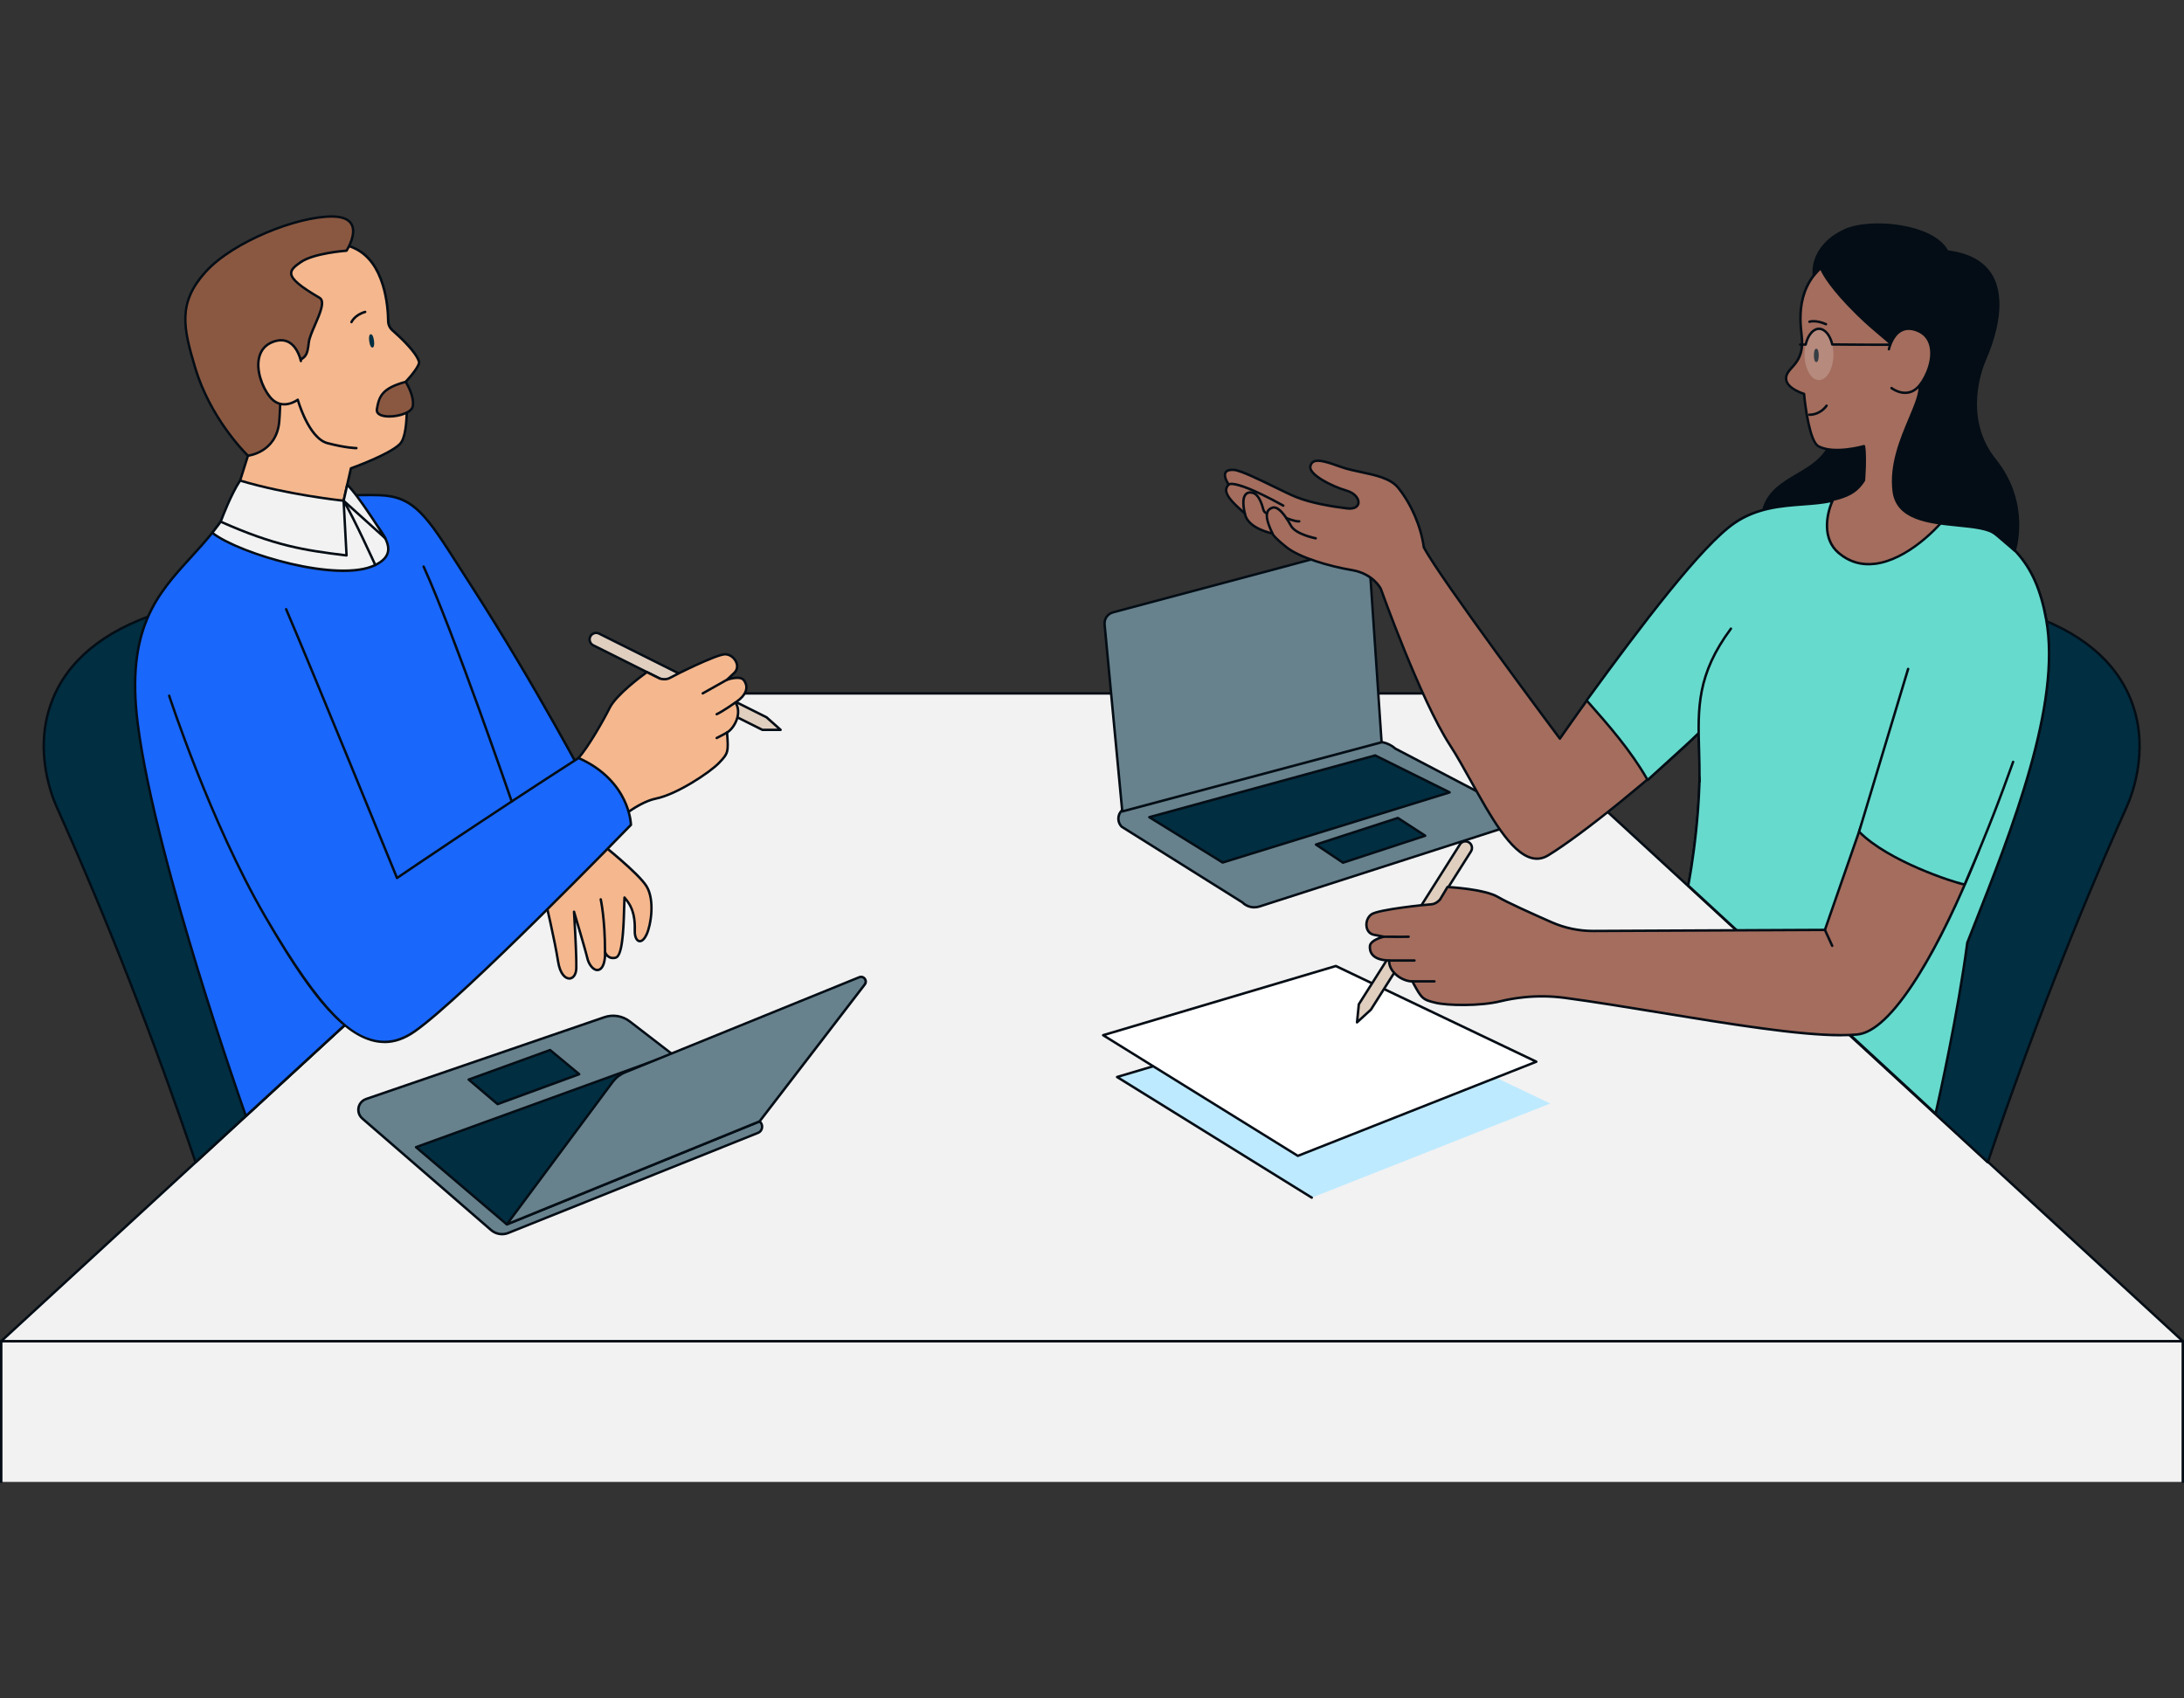 <?xml version="1.0" encoding="UTF-8"?>
<svg id="Layer_1" data-name="Layer 1" xmlns="http://www.w3.org/2000/svg" viewBox="0 0 900 700">
  <rect x="0" y="0" width="900" height="700" fill="#333333" stroke="none"/>
  <defs>
    <style>
      .cls-1 {
        fill: #beeaff;
      }

      .cls-2 {
        fill: #97013d;
      }

      .cls-3 {
        fill: #e0cebf;
      }

      .cls-4 {
        fill: #a46d5d;
      }

      .cls-5 {
        fill: #67828d;
      }

      .cls-6 {
        fill: #66dacd;
      }

      .cls-7 {
        fill: #fff;
      }

      .cls-8 {
        fill: #040d15;
      }

      .cls-9 {
        fill: #f5b78d;
      }

      .cls-10 {
        opacity: .2;
      }

      .cls-11 {
        fill: #012e41;
      }

      .cls-12 {
        fill: #f2f2f2;
      }

      .cls-13 {
        fill: #1a67fc;
      }

      .cls-14 {
        fill: #8a5841;
      }
    </style>
  </defs>
  <g>
    <polyline class="cls-12" points="899.5 610.78 899.5 552.76 .5 552.76 .5 610.78"/>
    <path class="cls-8" d="M899.5,611.28c-.28,0-.5-.22-.5-.5v-57.51H1.01v57.51c0,.28-.22.5-.5.5S0,611.05,0,610.78v-58.02c0-.28.22-.5.5-.5h898.99c.28,0,.5.22.5.5v58.02c0,.28-.22.5-.5.5Z"/>
  </g>
  <g>
    <polyline class="cls-12" points="290.6 285.78 609.4 285.78 899.5 552.76 .5 552.76 290.6 285.78"/>
    <path class="cls-8" d="M899.5,553.26H.5c-.21,0-.39-.13-.47-.32s-.02-.41.13-.55l290.1-266.98c.09-.09.21-.13.34-.13h318.8c.13,0,.25.05.34.13l290.1,266.98c.15.14.2.36.13.55s-.26.32-.47.32ZM1.79,552.26h896.42l-289-265.97h-318.41L1.79,552.26Z"/>
  </g>
  <g>
    <path class="cls-11" d="M819.13,479.05c24.65-72.76,47.81-125.44,57.2-146.36,9.39-20.92,12.91-64.25-46.32-81.38s-95.15,150.19-95.15,150.19l84.27,77.55Z"/>
    <path class="cls-8" d="M819.13,479.55c-.12,0-.25-.05-.34-.13l-84.27-77.55c-.13-.12-.19-.3-.15-.48.06-.3,6.59-30.45,18.4-63.41,6.94-19.37,14.32-35.92,21.94-49.17,9.55-16.61,19.5-28.1,29.59-34.13,8.47-5.06,17.17-6.36,25.85-3.85,23.89,6.91,39.82,18.64,47.33,34.86,9.66,20.86,1.92,41.41-.69,47.21-20.6,45.89-39.84,95.12-57.19,146.32-.05.16-.19.28-.35.33-.04.01-.08.02-.12.02ZM735.42,401.32l83.49,76.83c17.29-50.97,36.46-99.97,56.97-145.67,2.56-5.7,10.17-25.9.69-46.37-7.38-15.95-23.1-27.49-46.7-34.32-8.4-2.43-16.83-1.17-25.05,3.75-22.55,13.48-40.23,52.45-51.1,82.77-11.18,31.21-17.62,59.89-18.31,63.02Z"/>
  </g>
  <g>
    <path class="cls-11" d="M80.6,479.05c-24.65-72.76-47.81-125.44-57.2-146.36-9.39-20.92-12.91-64.25,46.32-81.38,59.23-17.13,95.15,150.19,95.15,150.19l-84.27,77.55Z"/>
    <path class="cls-8" d="M80.6,479.55s-.08,0-.12-.02c-.16-.04-.3-.16-.35-.33-17.35-51.2-36.59-100.43-57.19-146.32-2.6-5.8-10.35-26.35-.69-47.21,7.51-16.22,23.44-27.95,47.33-34.86,8.68-2.51,17.38-1.22,25.85,3.85,10.09,6.03,20.05,17.52,29.59,34.13,7.62,13.26,15,29.8,21.94,49.17,11.81,32.97,18.34,63.11,18.4,63.41.04.17-.02.35-.15.48l-84.27,77.55c-.09.09-.22.13-.34.13ZM78.17,250.59c-2.77,0-5.54.4-8.31,1.2-23.6,6.83-39.31,18.37-46.7,34.32-9.48,20.47-1.87,40.67.69,46.37,20.51,45.7,39.68,94.71,56.97,145.67l83.49-76.83c-.69-3.13-7.13-31.81-18.31-63.02-10.86-30.32-28.54-69.28-51.1-82.77-5.51-3.29-11.11-4.95-16.74-4.95Z"/>
  </g>
  <g>
    <path class="cls-13" d="M96.36,206.3c-16.63,31.13-46.67,35.36-39.63,91.7,7.04,56.34,44.6,161.97,44.6,161.97l143.35-131.92s-22.33-43.04-50.7-87.01c-17.22-26.68-21.75-36.46-37.72-36.93s-59.9,2.2-59.9,2.2Z"/>
    <path class="cls-8" d="M101.33,460.47s-.08,0-.12-.01c-.16-.04-.3-.16-.35-.32-.09-.26-9.51-26.8-19.67-59.88-9.38-30.54-21.32-73.06-24.96-102.2-4.89-39.12,8.15-53.43,21.95-68.57,6.2-6.8,12.62-13.84,17.74-23.43.08-.15.24-.25.41-.26.44-.03,44.14-2.66,59.94-2.2,14.66.43,19.76,8.42,33.38,29.77,1.47,2.31,3.04,4.77,4.74,7.39,28.07,43.49,50.5,86.62,50.73,87.05.1.2.06.45-.11.6l-143.35,131.92c-.09.09-.22.13-.34.13ZM96.67,206.78c-5.16,9.57-11.56,16.59-17.75,23.38-13.64,14.97-26.53,29.1-21.7,67.77,3.63,29.07,15.56,71.52,24.92,102.02,9.22,30.03,17.83,54.67,19.4,59.13l142.5-131.15c-2.17-4.15-23.78-45.23-50.5-86.63-1.7-2.63-3.27-5.09-4.74-7.4-13.42-21.02-18.44-28.89-32.57-29.31-15.09-.45-55.79,1.96-59.57,2.18Z"/>
  </g>
  <g>
    <path class="cls-12" d="M154.65,232.88c-15.62,7.67-56.6-4.99-67.17-13.28,3.17-3.95,6.2-8.27,8.88-13.29,0,0,30.15-1.83,49.56-2.19,7.15,11.73,22.07,22.21,8.72,28.77Z"/>
    <path class="cls-8" d="M141.47,235.77c-8.03,0-16.69-1.69-22.42-3.06-13.29-3.19-26.4-8.42-31.88-12.72-.11-.08-.17-.2-.19-.34-.02-.13.02-.27.11-.37,3.62-4.52,6.43-8.71,8.83-13.21.08-.15.24-.25.41-.26.3-.02,30.38-1.84,49.58-2.2h0c.18,0,.34.09.43.24,1.83,3.01,4.18,5.94,6.45,8.76,4.39,5.46,8.53,10.62,7.56,15.01-.51,2.28-2.3,4.14-5.5,5.71-3.64,1.79-8.4,2.44-13.39,2.44ZM88.19,219.51c11.57,8.62,51.47,20.16,66.23,12.92h0c2.9-1.42,4.52-3.07,4.96-5.03.87-3.91-3.13-8.89-7.36-14.16-2.23-2.78-4.53-5.65-6.38-8.62-18.2.35-45.89,1.99-48.97,2.17-2.3,4.27-5.08,8.44-8.48,12.72ZM154.65,232.88h0,0Z"/>
  </g>
  <g>
    <path class="cls-9" d="M141.6,206.39l3-13.37s15.71-5.59,20.16-9.99c4.45-4.4,2.42-25.66,2.42-25.66,0,0,6.06-6.46,5.49-8.34-1.21-4.01-7.74-10.09-10.94-12.89-1.1-.96-1.74-2.35-1.76-3.81-.09-6.26-1.42-23.57-13.15-29.66-14.43-7.49-56.19-3.32-64.65,24.7-8.46,28.02,20.01,60.43,20.01,60.43l-5.82,18.49,45.24.09Z"/>
    <path class="cls-8" d="M141.6,206.89h0l-45.24-.09c-.16,0-.31-.08-.4-.21s-.12-.3-.07-.45l5.74-18.23c-1.17-1.37-7.59-9.1-13.06-19.59-5.57-10.67-11.29-26.47-6.87-41.1,3.94-13.04,14.59-19.92,22.84-23.4,15.75-6.65,33.99-6.03,42.53-1.6,5.17,2.69,8.93,7.75,11.19,15.07,1.84,5.97,2.19,11.98,2.23,15.03.02,1.32.6,2.57,1.59,3.44,3.62,3.16,9.87,9.08,11.09,13.12.6,1.97-4.13,7.24-5.45,8.66.22,2.43,1.78,21.52-2.58,25.84-4.21,4.17-17.94,9.24-20.08,10.01l-2.94,13.1c-.05.23-.26.39-.49.39ZM97.05,205.8l44.15.09,2.92-12.97c.04-.17.16-.31.32-.36.16-.06,15.66-5.6,19.97-9.88,4.23-4.19,2.29-25.04,2.27-25.25-.01-.14.03-.29.13-.39,2.82-3,5.67-6.86,5.37-7.85-1.2-3.95-7.95-10.17-10.79-12.66-1.2-1.05-1.91-2.58-1.93-4.18-.04-3-.38-8.9-2.19-14.75-2.17-7.05-5.77-11.91-10.69-14.47-10.46-5.43-29.78-3.38-41.67,1.64-8.05,3.39-18.44,10.1-22.27,22.76-8.28,27.43,19.63,59.63,19.91,59.96.12.13.15.31.1.48l-5.62,17.84Z"/>
  </g>
  <g>
    <path class="cls-14" d="M131.69,122.72c3.77,2.19-3.87,13.42-4.44,18.45-.57,5.03-.96,6.77-6.98,8.23s-4.1,11.52-5.18,24.3c-1.08,12.79-12.91,14.1-12.91,14.1,0,0-15.2-14.43-21.73-36.18-5.1-17-7.06-27.02,4.25-39.54,11.31-12.52,38.22-23.16,52.62-22.85,14.4.31,5.49,14.08,5.49,14.08,0,0-13.39.94-18.83,4.69-5.44,3.76-7.33,5.96,7.71,14.71Z"/>
    <path class="cls-8" d="M102.18,188.31c-.13,0-.25-.05-.35-.14-.15-.15-15.37-14.78-21.86-36.4-4.92-16.38-7.34-27.08,4.35-40.02,11.53-12.76,38.8-23.35,53.01-23.01,4.12.09,6.82,1.28,8.02,3.54,2.32,4.37-1.94,11.04-2.12,11.32-.09.13-.23.22-.39.23-.13,0-13.32.97-18.58,4.61-2.17,1.5-3.82,2.76-3.77,4.24.08,2.1,3.61,5.07,11.44,9.63h0c2.76,1.61.52,6.77-1.64,11.75-1.21,2.78-2.35,5.41-2.55,7.19-.6,5.25-1.12,7.14-7.36,8.66-4.05.98-4.18,6.59-4.37,14.35-.07,2.86-.15,6.1-.43,9.51-.58,6.81-4.18,10.41-7.1,12.23-3.15,1.96-6.13,2.31-6.26,2.33-.02,0-.04,0-.06,0ZM136.7,89.73c-14.17,0-40.43,10.29-51.63,22.69-11.35,12.57-9.1,22.53-4.14,39.06,6.04,20.13,19.73,34.13,21.42,35.8,1.67-.26,11.27-2.22,12.23-13.61.29-3.37.36-6.6.43-9.44.2-8.21.34-14.14,5.13-15.31,5.87-1.43,6.05-3.03,6.6-7.8.22-1.93,1.39-4.62,2.63-7.48,1.9-4.37,4.05-9.33,2.06-10.48h0c-8.38-4.88-11.84-7.91-11.94-10.46-.08-1.99,1.77-3.43,4.2-5.1,5.13-3.55,16.87-4.61,18.82-4.76.68-1.14,3.78-6.64,1.94-10.1-1.01-1.91-3.42-2.92-7.15-3-.2,0-.4,0-.61,0Z"/>
  </g>
  <g>
    <path class="cls-9" d="M123.98,148.78s-2.2-11.39-11.51-7.89c-9.31,3.49-6.28,16.34-1.31,22.61,4.97,6.27,11.55,1.25,11.55,1.25,0,0,4.45,15.87,12.27,17.9,7.82,2.03,11.89,2.03,11.89,2.03"/>
    <path class="cls-8" d="M146.87,185.2c-.17,0-4.22-.02-12.02-2.05-7.18-1.87-11.48-14.52-12.43-17.6-1.8,1.09-7.32,3.72-11.65-1.73-3.35-4.22-5.92-11.41-4.37-17,.85-3.05,2.89-5.26,5.9-6.39,2.65-.99,5.01-.93,7.02.2,4,2.24,5.12,7.83,5.17,8.07.05.27-.13.54-.4.59-.27.05-.54-.12-.59-.4-.01-.05-1.08-5.38-4.67-7.39-1.74-.97-3.81-1.02-6.17-.13-2.74,1.03-4.52,2.95-5.29,5.72-1.44,5.21,1.08,12.18,4.19,16.1,1.93,2.43,4.32,3.37,7.11,2.8,2.13-.43,3.72-1.63,3.74-1.64.13-.1.31-.13.46-.08.16.05.28.18.32.34.04.16,4.46,15.62,11.91,17.55,7.65,1.99,11.73,2.02,11.77,2.02.28,0,.5.23.5.5,0,.28-.22.5-.5.5Z"/>
  </g>
  <path class="cls-11" d="M154.12,140.37c.26,1.89-.06,2.8-.61,2.87s-1.1-.71-1.36-2.6.06-2.8.61-2.87,1.1.71,1.36,2.6Z"/>
  <path class="cls-8" d="M144.84,133.25c-.07,0-.14-.01-.2-.04-.25-.11-.37-.41-.26-.66.06-.13,1.44-3.2,5.97-4.48.27-.08.54.08.62.35s-.08.54-.35.62c-4.05,1.14-5.31,3.89-5.32,3.92-.08.19-.27.3-.46.3Z"/>
  <path class="cls-8" d="M166.58,169.11c-3.86,0-6.44-2.21-6.56-2.31-.21-.18-.23-.5-.05-.71.18-.21.5-.23.71-.05.03.02,2.73,2.32,6.55,2.04.27-.01.52.19.54.47.02.28-.19.52-.47.54-.25.02-.49.03-.72.03Z"/>
  <polyline class="cls-1" points="540.56 493.63 460.33 443.9 556.21 415.38 638.84 454.82"/>
  <path class="cls-8" d="M540.56,494.13c-.09,0-.18-.02-.26-.08l-80.24-49.73c-.17-.1-.26-.3-.23-.49.03-.2.16-.36.36-.42l95.89-28.52c.27-.08.55.07.62.34.08.27-.07.55-.34.62l-94.81,28.2,79.28,49.14c.24.15.31.46.16.69-.1.15-.26.24-.43.24Z"/>
  <g>
    <polygon class="cls-7" points="550.47 398.15 633.1 437.59 534.82 476.4 454.58 426.67 550.47 398.15"/>
    <path class="cls-8" d="M534.82,476.9c-.09,0-.18-.03-.26-.08l-80.24-49.73c-.17-.1-.26-.3-.23-.49.03-.2.16-.36.36-.42l95.89-28.52c.12-.03.25-.03.36.03l82.63,39.44c.18.09.29.27.29.47,0,.2-.13.38-.32.45l-98.28,38.81c-.06.02-.12.04-.18.04ZM455.8,426.83l79.07,49.01,96.97-38.29-81.41-38.86-94.63,28.14Z"/>
  </g>
  <g>
    <g>
      <path class="cls-5" d="M462.27,340.75l49.7,31.16c1.85,1.85,4.58,2.5,7.07,1.7l105.45-33.94c2.03-.65,2.58-3.27.99-4.69l-50.45-26.44c-2.83-2.51-6.72-3.43-10.37-2.46l-100.28,26.77c-2.32.62-3.8,2.88-3.45,5.26h0c.15,1,.62,1.92,1.33,2.64Z"/>
      <path class="cls-8" d="M516.88,374.46c-1.93,0-3.81-.75-5.24-2.15l-49.65-31.13s-.06-.04-.09-.07c-.79-.78-1.31-1.82-1.48-2.92-.4-2.63,1.24-5.13,3.81-5.82l100.28-26.77c3.8-1.02,7.83-.07,10.79,2.53l50.4,26.41s.07.04.1.07c.89.79,1.27,1.95,1.03,3.11-.24,1.16-1.06,2.07-2.19,2.43l-105.45,33.94c-.76.24-1.54.36-2.31.36ZM462.58,340.36l49.65,31.13s.06.04.09.07c1.73,1.72,4.24,2.33,6.56,1.58l105.45-33.94c.78-.25,1.35-.88,1.52-1.68.17-.78-.08-1.57-.67-2.11l-50.39-26.41s-.07-.04-.1-.07c-2.71-2.4-6.41-3.28-9.91-2.35l-100.28,26.77c-2.07.55-3.4,2.57-3.08,4.69.13.87.54,1.69,1.15,2.32Z"/>
    </g>
    <g>
      <polygon class="cls-11" points="553.44 355.57 542.29 348.1 576.04 337.14 587.32 344.46 553.44 355.57"/>
      <path class="cls-8" d="M553.44,356.07c-.1,0-.2-.03-.28-.09l-11.15-7.47c-.16-.11-.24-.3-.22-.49.03-.19.16-.35.34-.41l33.75-10.96c.15-.05.3-.03.43.06l11.28,7.32c.16.11.25.3.22.49-.02.19-.16.35-.34.41l-33.88,11.11c-.05.02-.1.03-.16.03ZM543.43,348.25l10.09,6.76,32.65-10.7-10.2-6.62-32.54,10.57Z"/>
    </g>
    <g>
      <polygon class="cls-11" points="503.84 355.5 473.61 336.81 566.67 311.36 597.39 326.59 503.84 355.5"/>
      <path class="cls-8" d="M503.84,356c-.09,0-.18-.03-.26-.08l-30.24-18.69c-.17-.1-.26-.3-.23-.5s.17-.36.37-.41l93.06-25.45c.12-.03.25-.02.36.03l30.71,15.23c.18.09.29.29.28.49-.02.2-.16.38-.35.44l-93.54,28.91s-.1.02-.15.02ZM474.86,336.99l29.06,17.96,92.12-28.47-29.42-14.58-91.77,25.1Z"/>
    </g>
    <g>
      <path class="cls-5" d="M462.47,334.42l-7.29-77.04c-.22-2.29,1.25-4.4,3.47-4.99l99.63-26.6c2.86-.76,5.71,1.27,5.91,4.23l5.13,75.91-106.86,28.5Z"/>
      <path class="cls-8" d="M462.47,334.93c-.1,0-.2-.03-.29-.09-.12-.08-.2-.22-.21-.37l-7.29-77.04c-.24-2.54,1.38-4.87,3.84-5.52l99.63-26.6c1.51-.4,3.11-.11,4.38.8,1.27.91,2.06,2.33,2.17,3.89l5.13,75.91c.02.24-.14.46-.37.52l-106.86,28.5s-.09.02-.13.02ZM559.51,226.13c-.36,0-.73.05-1.09.14l-99.63,26.6c-1.99.53-3.3,2.41-3.1,4.46l7.23,76.45,105.89-28.24-5.1-75.49c-.09-1.26-.72-2.4-1.75-3.14-.72-.52-1.58-.79-2.44-.79Z"/>
    </g>
  </g>
  <g>
    <path class="cls-8" d="M755.77,177.03c-2.09,19.2-24.41,17.11-29,32.76l44.6-1.04,4.01-31.72h-19.61Z"/>
    <path class="cls-8" d="M726.76,210.29c-.16,0-.3-.07-.4-.2-.1-.13-.13-.29-.08-.45,2.16-7.37,8.23-10.95,14.09-14.41,6.78-4,13.8-8.13,14.9-18.27.03-.26.24-.45.5-.45h19.61c.14,0,.28.06.38.17.1.11.14.25.12.39l-4.01,31.72c-.03.25-.24.43-.49.44l-44.6,1.04h-.01ZM756.21,177.53c-1.31,10.31-8.44,14.51-15.33,18.58-5.77,3.4-11.22,6.62-13.43,13.16l43.47-1.02,3.89-30.72h-18.6Z"/>
  </g>
  <g>
    <path class="cls-4" d="M642.81,304.45s50.51-73.43,72-88.86c11.3-8.11,26.78-6.42,40.29-9.55,6.39-1.48,10.02-3.33,13.02-8.03,0,0,.76-9.58.02-14.12,0,0-12.14,3.52-18.73.06-4.24-2.23-5.96-21.61-5.96-21.61,0,0-7.73-2.26-7.4-6.64.34-4.38,6.95-5.24,6.58-15.48-.18-4.91-5.08-24.33,14.66-34.68,19.74-10.35,55.5,4.47,57.07,26.85,1.57,22.38-11.19,39-12.95,45.54-1.77,6.54-4.46,19.48-.56,24.78,13.16,17.82,35.63,15.39,42.37,52.63,6.6,36.44-15.91,91.08-32.52,133.22-4.2,31.98-14.06,65.31-14.06,65.31l-100.94-88.89s6.57-32.55,4.23-62.75c-16.59,16.28-47.57,41.56-61.96,50.33s-28.27-26.71-40.48-45.49c-12.21-18.78-28.47-64.38-28.47-64.38,0,0-3.13-6.22-11.79-7.68-8.66-1.46-21.39-4.9-27.13-9.49-5.74-4.59-5.74-5.63-5.74-5.63,0,0-10.33-1.98-11.37-8.24-6.57-5.74-9.39-9.08-6.68-11.89-2.5-3.96-1.98-6.36,2.19-6.05,4.17.31,19.61,8.76,25.56,11.16s14.19,3.86,20.97,4.69c6.78.83,6.05-5.53-.1-7.3-6.16-1.77-15.75-6.68-14.92-10.12.83-3.44,4.8-2.5,12.52.31,7.72,2.82,18.99,2.82,23.68,8.66,4.69,5.84,9.18,14.71,10.54,24.52,6.68,12.83,56.07,78.85,56.07,78.85Z"/>
    <path class="cls-8" d="M796.64,454.37c-.12,0-.24-.04-.33-.13l-100.94-88.89c-.14-.12-.2-.3-.16-.48.06-.32,6.38-32.06,4.3-61.54-17.25,16.77-47.28,41.12-61.28,49.64-2.3,1.4-4.73,1.78-7.21,1.13-8.85-2.34-17.16-17.29-25.2-31.76-3.05-5.49-5.93-10.67-8.76-15.02-11.96-18.4-27.98-62.98-28.51-64.45-.22-.42-3.39-6.03-11.41-7.39-9.69-1.63-21.9-5.24-27.36-9.6-3.22-2.58-5.27-4.56-5.79-5.59-1.7-.37-10.32-2.54-11.47-8.42-4.82-4.22-7.63-7.16-7.74-9.71-.04-.91.26-1.73.9-2.51-1.39-2.3-1.74-4.05-1.04-5.21.6-1,1.91-1.43,3.9-1.29,2.81.21,10.3,3.86,16.9,7.08,3.47,1.69,6.74,3.29,8.81,4.12,6.18,2.49,14.75,3.91,20.84,4.66,2.37.29,3.94-.31,4.2-1.62.32-1.55-1.32-3.78-4.51-4.7-5.64-1.63-16.27-6.6-15.27-10.72.25-1.02.77-1.75,1.54-2.16,1.99-1.07,5.48-.12,11.64,2.12,2.52.92,5.5,1.55,8.38,2.16,6.03,1.28,12.27,2.6,15.52,6.65,5.52,6.87,9.39,15.86,10.63,24.68,6.4,12.2,50.76,71.71,55.57,78.14,4.81-6.94,51.42-73.83,71.72-88.41,7.68-5.52,17.38-6.58,26.75-7.6,4.57-.5,9.29-1.01,13.72-2.04,5.84-1.35,9.59-2.99,12.64-7.7.08-1.09.64-9.01.09-13.32-2.5.66-12.59,3-18.55-.13-4.17-2.19-5.9-18.54-6.19-21.68-1.54-.51-7.75-2.82-7.43-7.06.14-1.83,1.23-3.06,2.5-4.47,1.91-2.14,4.3-4.8,4.07-10.94-.02-.55-.11-1.33-.21-2.23-.78-7.06-2.61-23.61,15.13-32.91,10.53-5.52,26.51-4.26,39.78,3.14,10.81,6.03,17.38,14.82,18.03,24.13,1.18,16.79-5.76,30.6-9.91,38.86-1.46,2.91-2.62,5.22-3.06,6.84-1.5,5.55-4.56,19.04-.64,24.35,4.49,6.08,9.99,9.72,15.8,13.56,10.92,7.22,22.2,14.68,26.66,39.28,6.35,35.04-14.04,86.63-30.42,128.09l-2.11,5.35c-4.16,31.63-13.97,64.99-14.07,65.32-.05.16-.18.29-.34.34-.05.01-.09.02-.14.02ZM696.24,364.79l100.13,88.17c1.48-5.15,10.02-35.55,13.82-64.47,0-.04.02-.08.03-.12l2.13-5.4c16.33-41.33,36.66-92.78,30.36-127.54-4.38-24.17-15.48-31.51-26.22-38.62-5.63-3.73-11.46-7.58-16.06-13.8-4.18-5.66-1.06-19.51.48-25.21.47-1.72,1.64-4.07,3.13-7.03,4.37-8.69,10.96-21.83,9.8-38.34-.63-8.96-7.01-17.46-17.52-23.32-12.98-7.24-28.58-8.5-38.82-3.13-17.13,8.99-15.36,25.05-14.6,31.91.11.96.19,1.72.21,2.31.24,6.55-2.29,9.38-4.33,11.65-1.19,1.33-2.14,2.39-2.25,3.88-.3,3.92,6.96,6.1,7.04,6.12.2.06.34.23.36.44.47,5.32,2.41,19.49,5.69,21.21,6.34,3.33,18.24-.07,18.36-.1.14-.04.29-.02.41.06.12.08.2.2.23.34.75,4.55.02,13.85-.01,14.24,0,.08-.03.16-.08.23-3.25,5.09-7.19,6.82-13.33,8.24-4.48,1.04-9.24,1.56-13.83,2.06-9.25,1.01-18.81,2.05-26.27,7.41-21.17,15.21-71.37,88.01-71.88,88.74-.09.13-.24.21-.4.22-.16,0-.32-.07-.41-.2-.49-.66-49.49-66.2-56.11-78.92-.03-.05-.04-.11-.05-.16-1.18-8.54-5.08-17.61-10.43-24.27-3.03-3.77-9.09-5.06-14.95-6.3-2.92-.62-5.93-1.26-8.52-2.2-5.61-2.05-9.18-3.06-10.82-2.18-.53.28-.86.76-1.04,1.51-.7,2.89,8.22,7.69,14.57,9.52,3.79,1.09,5.63,3.84,5.21,5.87-.3,1.45-1.85,2.85-5.31,2.42-6.16-.76-14.82-2.19-21.1-4.73-2.1-.85-5.39-2.45-8.87-4.15-6.2-3.02-13.92-6.78-16.54-6.98-1.08-.08-2.47,0-2.96.8-.5.83-.06,2.42,1.23,4.48.12.2.1.45-.06.62-.63.65-.91,1.32-.88,2.06.09,2.19,2.95,5.11,7.53,9.11.09.08.15.18.17.3.97,5.84,10.87,7.81,10.97,7.83.21.04.37.21.4.41.05.13.6,1.36,5.56,5.32,5.31,4.25,17.34,7.78,26.9,9.39,8.81,1.49,12.02,7.69,12.15,7.95,0,.02.02.04.02.06.16.46,16.38,45.76,28.42,64.28,2.85,4.38,5.74,9.58,8.79,15.08,7.94,14.28,16.14,29.04,24.58,31.27,2.23.59,4.34.26,6.43-1.01,14.16-8.62,44.81-33.51,61.87-50.26.14-.14.35-.18.53-.11.18.07.31.24.32.43,2.21,28.43-3.54,59.31-4.18,62.61Z"/>
  </g>
  <g>
    <path class="cls-6" d="M843.22,255.34c-4.57-25.25-15.6-34.03-38.73-45.55-7.6,10.95-30.31,32.12-46.82,18.1-6.88-5.84-5.01-16.07-2.5-21.52-11.63,2.74-26.74-.06-40.31,9.17-13.77,9.36-39.35,43.37-61.03,73.14,9.26,10.48,18.26,20.72,25.14,32.84,8.48-7.85,15.62-14.05,20.95-19.29,2.35,30.2-4.23,62.75-4.23,62.75l101.93,94.03s8.87-38.48,13.07-70.45c16.61-42.14,39.13-96.77,32.52-133.22Z"/>
    <path class="cls-8" d="M797.63,459.51c-.12,0-.25-.05-.34-.13l-101.93-94.03c-.13-.12-.19-.3-.15-.47.06-.32,6.38-32.06,4.3-61.54-3.07,2.97-6.68,6.24-10.8,9.97-2.97,2.69-6.04,5.47-9.38,8.57-.11.1-.27.15-.42.13-.15-.02-.28-.11-.36-.25-6.92-12.19-16.15-22.64-25.08-32.75-.16-.18-.17-.44-.03-.63,22.59-31.02,47.53-63.99,61.15-73.26,9.29-6.32,19.42-7.07,28.36-7.74,4.32-.32,8.4-.63,12.12-1.5.19-.04.38.02.5.17.12.15.15.35.07.53-2.33,5.05-4.45,15.15,2.37,20.93,4.25,3.61,9.24,5.07,14.81,4.34,12.73-1.67,25.68-14.28,31.27-22.34.14-.2.41-.28.64-.16,23.78,11.85,34.46,20.85,39,45.91h0c6.35,35.04-14.04,86.63-30.42,128.09l-2.11,5.35c-4.16,31.62-12.98,70.05-13.07,70.44-.04.17-.17.31-.34.37-.05.02-.1.02-.15.02ZM696.24,364.8l101.09,93.25c1.32-5.83,9.06-40.58,12.86-69.56,0-.04.02-.08.03-.12l2.13-5.4c16.33-41.33,36.66-92.78,30.36-127.54-4.44-24.5-14.87-33.4-38.07-45-5.83,8.22-18.85,20.72-31.72,22.41-5.87.77-11.11-.77-15.59-4.57-6.87-5.84-5.28-15.66-3.02-21.2-3.52.73-7.31,1.01-11.3,1.31-8.81.66-18.8,1.4-27.87,7.57-13.45,9.15-38.19,41.83-60.67,72.69,8.74,9.9,17.75,20.15,24.62,32.07,3.18-2.94,6.23-5.7,8.93-8.14,4.47-4.05,8.33-7.54,11.55-10.7.14-.14.35-.18.53-.11.18.07.31.24.32.43,2.21,28.45-3.55,59.36-4.18,62.61Z"/>
  </g>
  <path class="cls-8" d="M749.48,146.48c0,1.91-.45,2.76-1,2.76s-1-.85-1-2.76.45-2.76,1-2.76,1,.85,1,2.76Z"/>
  <path class="cls-8" d="M752.47,134.12c-.07,0-.14-.01-.2-.04-4.03-1.79-6.42-1.01-6.44-1-.26.09-.55-.05-.64-.31s.04-.55.3-.64c.11-.04,2.75-.94,7.18,1.03.25.11.37.41.26.66-.08.19-.27.3-.46.3Z"/>
  <path class="cls-8" d="M745.79,171.44c-.13,0-.21,0-.23,0-.28-.02-.49-.26-.47-.54.02-.28.25-.49.53-.47h0c.16,0,3.95.2,6.69-3.52.16-.22.48-.27.7-.11.22.16.27.48.11.7-2.71,3.68-6.38,3.94-7.34,3.94Z"/>
  <g>
    <path class="cls-8" d="M822.12,189.55c-14.06-17.47-5.08-39.12-4.39-40.73,7.81-17.89,11.74-41.88-15.26-45.16-5.75-11.3-31.99-13.39-42.18-8.74-10.19,4.65-13.44,12.71-12.78,18.56,1.01-1.41,2.87-3.13,2.87-3.13,0,0,1.77,6.04,15.16,19.19,7.74,7.6,13.34,11.21,18.11,16.35,2.78,2.99,5.57,7.65,7.71,12.65l-.32.3c1.03,7.97-12.95,25.5-10.65,43.65,2.3,18.15,34.29,11.11,42.08,17.79l7.79,6.68s6.47-19.25-8.13-37.4Z"/>
    <path class="cls-8" d="M830.25,227.45c-.12,0-.24-.04-.33-.12l-7.79-6.68c-2.72-2.33-8.82-2.95-15.28-3.6-11.94-1.2-25.46-2.57-26.97-14.5-1.4-11.04,3.11-21.75,6.74-30.36,2.31-5.49,4.31-10.24,3.91-13.29-.02-.16.04-.32.15-.43l.06-.06c-2.15-4.94-4.86-9.37-7.48-12.18-2.39-2.57-4.98-4.76-7.98-7.29-2.93-2.47-6.26-5.27-10.11-9.05-10.87-10.67-14.13-16.67-15.01-18.66-.62.61-1.63,1.65-2.27,2.54-.12.17-.33.24-.54.19-.2-.05-.35-.22-.37-.43-.65-5.75,2.39-14.2,13.07-19.08,10.78-4.93,36.74-2.32,42.71,8.73,8.93,1.14,15.13,4.65,18.43,10.43,2.63,4.6,5.73,15.32-3.03,35.4-1,2.32-9.41,23.15,4.32,40.22,14.61,18.16,8.28,37.68,8.22,37.88-.05.16-.18.28-.34.32-.04.01-.09.02-.13.02ZM791.57,159.03c.3,3.3-1.61,7.84-4.01,13.55-3.58,8.5-8.03,19.07-6.67,29.85,1.41,11.14,14.51,12.46,26.08,13.63,6.91.7,12.87,1.3,15.83,3.84l7.19,6.17c.97-3.66,4.42-20.45-8.26-36.2-14.1-17.52-5.48-38.87-4.46-41.25,3.69-8.45,8.99-24.16,3.08-34.5-3.17-5.55-9.21-8.9-17.94-9.96-.17-.02-.31-.12-.39-.27-2.49-4.88-9.43-8.56-19.06-10.08-8.45-1.34-17.48-.7-22.47,1.57-9.42,4.31-12.62,11.45-12.57,16.78.97-1.11,2.05-2.11,2.11-2.17.13-.12.31-.16.48-.12.17.05.3.18.35.34.02.06,1.95,6.12,15.03,18.97,3.82,3.75,7.13,6.54,10.05,9,3.03,2.55,5.64,4.75,8.07,7.37,2.74,2.96,5.59,7.62,7.8,12.79.08.19.04.42-.12.56l-.13.13Z"/>
  </g>
  <g>
    <path class="cls-3" d="M315.89,295.64l-69.02-34.51c-1.47-.73-3.25,0-3.77,1.56h0c-.42,1.27.15,2.67,1.35,3.27l69.71,34.85h7.51l-5.79-5.17Z"/>
    <path class="cls-8" d="M321.67,301.31h-7.51c-.08,0-.15-.02-.22-.05l-69.71-34.85c-1.41-.71-2.1-2.37-1.6-3.87.29-.88.95-1.59,1.81-1.94.86-.35,1.82-.32,2.66.09l69.02,34.51s.08.04.11.07l5.79,5.17c.16.14.21.36.13.55-.07.2-.26.32-.47.32ZM314.28,300.31h6.08l-4.76-4.25-68.96-34.48c-.57-.28-1.23-.31-1.82-.06-.59.24-1.04.73-1.24,1.33-.34,1.03.13,2.17,1.1,2.66l69.6,34.8Z"/>
  </g>
  <g>
    <path class="cls-3" d="M564.93,416.13l41.23-65.22c.88-1.39.32-3.23-1.18-3.9h0c-1.22-.55-2.67-.12-3.38,1.02l-41.65,65.88-.75,7.47,5.72-5.24Z"/>
    <path class="cls-8" d="M559.21,421.88c-.08,0-.15-.02-.22-.05-.19-.09-.3-.29-.28-.5l.75-7.47c0-.08.03-.15.08-.22l41.65-65.88c.84-1.34,2.57-1.86,4.01-1.21.85.38,1.49,1.11,1.75,2s.14,1.85-.36,2.63l-41.23,65.22s-.05.07-.09.1l-5.72,5.24c-.09.09-.22.13-.34.13ZM560.45,414.07l-.61,6.05,4.7-4.31,41.2-65.17c.34-.54.43-1.2.25-1.81-.18-.61-.62-1.11-1.2-1.37-.99-.44-2.17-.09-2.75.83l-41.58,65.77ZM564.93,416.13h0,0Z"/>
  </g>
  <g>
    <path class="cls-9" d="M238.42,312.39c3.76-4.23,9.86-14.71,12.83-20.66,2.97-5.95,15.34-14.71,15.34-14.71l5.32,2.66s2.35.78,4.23-.31,19.09-9.7,22.69-9.7,6.73,4.85,3.76,7.67l-2.97,2.82s5.32-1.88,6.89.16,2.19,5.48-3.44,9.23c2.97,4.54-.63,10.8-3.44,12.36.63,8.14.47,8.61-3.29,12.52-3.76,3.91-17.37,12.99-25.98,14.71-8.61,1.72-19.41,11.89-19.41,11.89l-17.68-21.28,5.16-7.36Z"/>
    <path class="cls-8" d="M250.94,341.53s-.02,0-.03,0c-.14,0-.27-.07-.36-.18l-17.68-21.28c-.15-.17-.16-.42-.02-.61l5.16-7.36s.02-.03.04-.04c3.71-4.17,9.79-14.61,12.76-20.55,2.99-5.99,14.99-14.54,15.5-14.9.15-.11.35-.12.52-.04l5.28,2.64c.27.08,2.24.62,3.78-.28,1.47-.86,19.13-9.77,22.94-9.77,2.1,0,4.24,1.54,5.08,3.67.72,1.81.36,3.59-.98,4.86l-1.51,1.43c1.81-.38,4.35-.59,5.48.87.68.88,1.42,2.31,1.12,4.11-.32,1.93-1.76,3.81-4.29,5.58.97,1.73,1.2,3.8.65,6.02-.73,2.96-2.63,5.42-4.25,6.46.61,7.95.4,8.59-3.45,12.6-3.91,4.07-17.68,13.14-26.24,14.86-8.37,1.67-19.05,11.67-19.16,11.77-.09.09-.22.14-.34.14ZM233.89,319.72l17.1,20.58c2.05-1.87,11.43-10.09,19.26-11.66,8.39-1.68,21.88-10.57,25.71-14.57,3.67-3.83,3.76-4.17,3.15-12.13-.02-.2.09-.38.26-.48,1.44-.8,3.34-3.17,4.04-5.99.37-1.48.53-3.67-.77-5.65-.15-.23-.09-.54.14-.69,2.53-1.69,3.96-3.43,4.25-5.18.24-1.44-.37-2.61-.93-3.33-1.1-1.43-4.94-.48-6.32.01-.22.08-.47,0-.6-.21-.12-.2-.09-.46.08-.63l2.97-2.82c1.03-.98,1.3-2.35.74-3.76-.7-1.76-2.45-3.04-4.15-3.04-3.44,0-20.45,8.48-22.44,9.63-2.05,1.2-4.53.39-4.64.36-.02,0-.04-.02-.07-.03l-5.05-2.52c-1.74,1.26-12.28,9.04-14.93,14.35-2.99,5.98-9.12,16.5-12.89,20.74l-4.93,7.02Z"/>
  </g>
  <g>
    <path class="cls-9" d="M266.43,385.16c1.85-3.96,3.44-14.24,0-19.87-3.44-5.63-19.99-18.62-19.99-18.62l-24.77,16.12,2.97,7.98s3.91,16.43,5.32,25.51c1.41,9.08,7.36,8.61,7.51,2.82s-.94-23.32-.94-23.32c0,0,4.85,16.28,5.48,19.09s2.75,5.46,4.69,4.85c2.97-.94,2.61-7.36,2.61-7.36,0,0,1,3.21,4.38,2.35,3.57-.91,3.32-18.86,3.63-24.8,1.68,2.15,4.51,5.07,4.24,13.69-.14,4.42,2.66,6.26,4.85,1.56Z"/>
    <path class="cls-8" d="M234.6,403.79c-1.87,0-4.27-1.93-5.12-7.44-1.36-8.77-5.12-24.64-5.31-25.44l-2.96-7.95c-.08-.22,0-.47.2-.6l24.77-16.12c.18-.12.41-.11.58.03.68.53,16.66,13.11,20.11,18.76,3.55,5.8,1.9,16.33.03,20.35-1.46,3.13-3.03,3.14-3.63,2.99-1.4-.33-2.26-2.21-2.18-4.79.22-7.13-1.67-10.2-3.29-12.3-.03.77-.05,1.66-.08,2.62-.29,10.78-.81,20.52-3.88,21.3-1.89.48-3.2-.18-4.02-1.06-.13,2.1-.69,5.35-2.94,6.06-.7.22-1.46.11-2.19-.31-1.41-.81-2.68-2.79-3.15-4.91-.42-1.87-2.75-9.86-4.23-14.88.31,5.6.79,15.06.68,19.01-.08,3.1-1.68,4.59-3.22,4.69-.06,0-.11,0-.17,0ZM222.29,362.99l2.83,7.6s.01.04.02.06c.04.16,3.93,16.56,5.33,25.55.72,4.66,2.69,6.68,4.24,6.59,1.3-.08,2.22-1.57,2.28-3.71.15-5.7-.93-23.1-.94-23.27-.02-.26.16-.48.41-.53.25-.05.5.11.57.35.2.67,4.86,16.32,5.49,19.13.41,1.84,1.51,3.59,2.67,4.26.49.28.96.36,1.38.22,2.13-.67,2.35-5.17,2.26-6.85-.01-.25.16-.48.41-.52.24-.04.49.1.57.35.03.11.91,2.74,3.78,2.01,2.59-.66,2.95-13.96,3.12-20.35.04-1.59.08-2.97.13-3.99.01-.21.15-.39.35-.45.2-.06.42,0,.55.17l.34.43c1.7,2.13,4.27,5.35,4.01,13.59-.07,2.24.65,3.6,1.4,3.78.75.18,1.7-.76,2.49-2.44h0c1.8-3.85,3.39-13.9.03-19.4-3.11-5.09-17.4-16.53-19.59-18.27l-24.13,15.7Z"/>
  </g>
  <g>
    <path class="cls-13" d="M69.72,286.73s16.9,51.96,39.44,90.77c22.54,38.81,41.01,62.02,61.66,47.62,20.66-14.4,89.2-85.18,89.2-85.18,0,0-.31-18.15-21.6-27.54-39.44,25.34-74.8,49.45-74.8,49.45,0,0-34.43-84.51-45.7-110.8"/>
    <path class="cls-8" d="M158.46,429.93c-1.4,0-2.81-.16-4.23-.47-14.75-3.27-28.86-23.03-45.51-51.7-22.3-38.41-39.31-90.34-39.48-90.86-.09-.26.06-.55.32-.63.26-.09.55.06.63.32.17.52,17.14,52.35,39.39,90.67,24.18,41.65,35.85,49.23,44.85,51.23,5.45,1.21,10.71-.03,16.09-3.77,19.92-13.88,85.36-81.23,88.97-84.96-.06-.94-.43-5-2.78-9.88-2.45-5.08-7.6-12.12-18.26-16.89-38.89,24.99-74.21,49.06-74.56,49.3-.13.09-.28.11-.43.07-.15-.04-.26-.15-.32-.29-.34-.84-34.56-84.8-45.69-110.79-.11-.26,0-.55.26-.66.25-.11.55,0,.66.26,10.65,24.86,42.41,102.73,45.47,110.23,4.51-3.07,37.87-25.7,74.3-49.11.14-.09.32-.1.47-.04,11.13,4.91,16.49,12.25,19.03,17.54,2.75,5.74,2.86,10.27,2.87,10.46,0,.13-.05.26-.14.36-.69.71-68.81,70.98-89.27,85.24-4.22,2.94-8.39,4.4-12.64,4.4Z"/>
  </g>
  <g>
    <path class="cls-12" d="M90.94,215.01s3.97-10.91,8.01-16.94c19.91,5.97,42.65,8.31,42.65,8.31l1.21,22.54c-17.54-2.14-29.59-4.02-51.87-13.92Z"/>
    <path class="cls-8" d="M142.81,229.43s-.04,0-.06,0c-17.61-2.15-29.54-3.97-52.01-13.96-.24-.11-.36-.38-.27-.63.04-.11,4.04-11.03,8.06-17.05.12-.18.35-.27.56-.2,19.63,5.89,42.33,8.27,42.56,8.29.25.03.44.23.45.47l1.21,22.54c0,.15-.05.29-.16.39-.09.09-.22.14-.34.14ZM91.58,214.74c21.81,9.65,33.62,11.52,50.7,13.61l-1.16-21.52c-3.21-.36-23.81-2.79-41.96-8.18-3.43,5.27-6.81,14.03-7.58,16.08Z"/>
  </g>
  <g>
    <path class="cls-13" d="M174.57,233.52c12.52,27.54,36.29,96.79,36.29,96.79"/>
    <path class="cls-8" d="M210.86,330.81c-.21,0-.4-.13-.48-.34-.24-.69-23.9-69.54-36.27-96.74-.11-.25,0-.55.25-.67.25-.11.55,0,.67.25,12.39,27.25,36.07,96.14,36.31,96.83.09.26-.05.55-.31.64-.05.02-.11.03-.16.03Z"/>
  </g>
  <g>
    <path class="cls-12" d="M141.6,206.39c4.36,7.34,13.04,26.49,13.04,26.49"/>
    <path class="cls-8" d="M154.65,233.38c-.19,0-.37-.11-.46-.3-.09-.19-8.72-19.21-13.02-26.44-.14-.24-.06-.55.18-.69.24-.14.55-.06.69.18,4.32,7.28,12.98,26.35,13.07,26.54.11.25,0,.55-.25.67-.07.03-.14.04-.21.04Z"/>
  </g>
  <g>
    <path class="cls-14" d="M167.18,157.37c-10.04,2.7-10.98,6.22-11.87,11.24-.88,5.02,13.93,3.22,14.77-1.09s-2.9-10.15-2.9-10.15Z"/>
    <path class="cls-8" d="M160.41,172.15c-.8,0-1.56-.06-2.23-.18-2.44-.45-3.66-1.7-3.36-3.44.96-5.45,2.26-8.95,12.23-11.64.21-.06.44.03.55.21.16.25,3.83,6.05,2.97,10.51-.55,2.87-5.96,4.54-10.17,4.54ZM166.95,157.95c-9.72,2.7-10.35,6.26-11.14,10.74-.25,1.45,1.25,2.04,2.55,2.28,4.02.74,10.74-1.03,11.23-3.55.68-3.51-1.9-8.22-2.64-9.47Z"/>
  </g>
  <g>
    <path class="cls-12" d="M141.6,206.39l17.22,15.52s-11.23-17.96-15.74-22.11l-1.48,6.59Z"/>
    <path class="cls-8" d="M158.83,222.41c-.12,0-.24-.04-.34-.13l-17.22-15.52c-.13-.12-.19-.31-.15-.48l1.48-6.59c.04-.18.17-.32.34-.37.17-.05.36-.01.49.11,4.51,4.15,15.37,21.47,15.83,22.21.13.21.09.49-.1.65-.09.08-.21.12-.32.12ZM142.16,206.21l14.26,12.85c-3.22-5-9.57-14.62-13.04-18.26l-1.22,5.42Z"/>
  </g>
  <g>
    <path class="cls-5" d="M149.3,460.99l53.04,45.96c1.98,1.71,4.75,2.18,7.17,1.2l102.83-41.22c1.98-.79,2.35-3.44.66-4.75l-53.46-41.19c-2.99-2.31-6.95-2.96-10.52-1.73l-98.16,33.7c-2.27.78-3.59,3.14-3.07,5.48h0c.22.99.75,1.88,1.51,2.54Z"/>
    <path class="cls-8" d="M206.9,509.16c-1.77,0-3.51-.63-4.9-1.83l-53.04-45.96c-.84-.73-1.43-1.72-1.68-2.81-.58-2.6.88-5.2,3.4-6.07l98.16-33.7c3.74-1.29,7.85-.61,10.99,1.81l53.45,41.19c.94.72,1.4,1.86,1.24,3.03-.16,1.17-.92,2.14-2.02,2.58l-102.83,41.22c-.91.36-1.86.54-2.79.54ZM252.68,419.15c-1.17,0-2.35.19-3.5.59l-98.16,33.7c-2.03.7-3.21,2.8-2.74,4.9.2.89.67,1.67,1.35,2.27l53.04,45.96c1.84,1.6,4.39,2.03,6.66,1.12l102.83-41.22c.76-.31,1.28-.97,1.4-1.78s-.21-1.6-.86-2.1l-53.45-41.19c-1.91-1.47-4.21-2.24-6.55-2.24Z"/>
  </g>
  <g>
    <polygon class="cls-11" points="205.03 455.05 193.15 444.94 226.7 432.76 238.71 442.72 205.03 455.05"/>
    <path class="cls-8" d="M205.03,455.56c-.12,0-.23-.04-.33-.12l-11.89-10.11c-.14-.12-.2-.3-.17-.47.03-.18.15-.32.32-.38l33.56-12.18c.17-.06.36-.03.49.09l12,9.96c.14.11.2.3.17.47s-.15.32-.32.39l-33.67,12.34c-.06.02-.11.03-.17.03ZM194.13,445.12l11,9.36,32.58-11.94-11.11-9.21-32.47,11.79Z"/>
  </g>
  <g>
    <polygon class="cls-11" points="208.84 504.62 171.44 472.8 277.03 434.47 313 462.18 208.84 504.62"/>
    <path class="cls-8" d="M208.84,505.13c-.12,0-.23-.04-.33-.12l-37.4-31.82c-.14-.12-.2-.3-.17-.47.03-.18.15-.32.32-.38l105.59-38.33c.16-.06.34-.03.48.07l35.97,27.72c.14.11.22.29.19.47-.02.18-.14.33-.31.4l-104.15,42.44c-.06.02-.13.04-.19.04ZM172.42,472.98l36.51,31.07,103.06-42-35.05-27.01-104.52,37.94Z"/>
  </g>
  <g>
    <path class="cls-5" d="M208.84,504.62l43.61-58.67c1.31-1.76,3.08-3.13,5.11-3.96l96.52-39.23c1.83-.75,3.48,1.41,2.27,2.98l-43.35,56.44-104.15,42.44Z"/>
    <path class="cls-8" d="M208.84,505.13c-.15,0-.3-.07-.4-.19-.14-.18-.14-.43,0-.61l43.61-58.67c1.36-1.84,3.21-3.26,5.33-4.12l96.52-39.23c1.05-.43,2.17-.12,2.86.78.69.9.69,2.07,0,2.97l-43.35,56.44c-.05.07-.13.13-.21.16l-104.15,42.44c-.06.02-.13.04-.19.04ZM354.84,403.11c-.18,0-.37.04-.57.12l-96.52,39.23c-1.95.79-3.64,2.1-4.9,3.79l-42.53,57.23,102.36-41.71,43.27-56.34c.49-.64.33-1.32,0-1.75-.24-.31-.63-.58-1.12-.58Z"/>
  </g>
  <g>
    <path class="cls-4" d="M769.54,332.9l-17.51,50.37-95.28.44c-5.99.03-11.91-1.2-17.39-3.62-7.7-3.39-18.41-8.21-21.94-10.33-5.73-3.43-20.91-4.17-20.91-4.17l-3.07,5.12s-1.56,1.93-3.74,2.02c-2.18.09-21.39,2.1-24.43,4.04-3.04,1.94-3.07,7.74.96,8.51l4.04.78s-5.51,1.28-5.74,3.85,1.1,5.82,7.9,5.95c-.07,5.44,6.36,8.8,9.59,8.6,3.86,7.22,4.25,7.53,9.54,8.82,4.68,1.13,18.05,1.52,26.76-.61,3.22-.79,6.5-1.32,9.81-1.66h0c5.54-.57,11.13-.49,16.65.25,39.83,5.32,96.6,17.38,120.6,15.11,14.65-1.38,34.47-36.18,50.01-75.55"/>
    <path class="cls-8" d="M758.65,427.17c-17.83,0-46.3-4.67-73.95-9.21-13.66-2.24-27.79-4.56-40-6.19-5.47-.73-11.03-.81-16.53-.25-3.5.36-6.69.9-9.74,1.65-8.52,2.09-22.05,1.81-27,.61-5.42-1.31-5.94-1.74-9.72-8.8-1.93-.01-4.87-1.07-7.08-3.18-1.66-1.58-2.59-3.46-2.7-5.45-3.09-.13-5.33-.94-6.64-2.4-1.22-1.36-1.36-2.97-1.27-4.08.16-1.84,2.43-3.04,4.17-3.69l-2.06-.4c-1.83-.35-3.09-1.66-3.45-3.58-.43-2.26.54-4.72,2.32-5.85,3.23-2.06,22.98-4.05,24.68-4.12,1.8-.07,3.17-1.6,3.35-1.81l3.04-5.09c.09-.16.27-.25.46-.24.62.03,15.38.79,21.15,4.24,3.45,2.07,13.81,6.74,21.89,10.3,5.39,2.37,11.1,3.57,16.98,3.57.07,0,.13,0,.2,0l94.92-.44,17.39-50.03c.09-.26.38-.4.64-.31.26.09.4.38.31.64l-17.51,50.37c-.07.2-.26.34-.47.34l-95.28.44c-6.1.05-12.01-1.2-17.59-3.66-8.1-3.57-18.5-8.26-22-10.35-5.11-3.06-18.23-3.95-20.38-4.08l-2.91,4.86s-.03.04-.04.06c-.07.09-1.73,2.11-4.11,2.2-2.3.09-21.27,2.1-24.18,3.96-1.44.92-2.23,2.94-1.87,4.81.29,1.5,1.25,2.51,2.66,2.78l4.04.78c.23.04.4.25.41.48,0,.24-.16.44-.39.5-1.43.33-5.2,1.6-5.35,3.4-.08.91.03,2.23,1.01,3.32,1.19,1.32,3.34,2.02,6.39,2.09.28,0,.5.23.49.51-.03,2.38,1.29,4.14,2.4,5.2,2.11,2.01,5,2.99,6.65,2.89.2-.02.38.09.47.26,3.78,7.07,4.04,7.31,9.21,8.57,4.86,1.18,18.14,1.44,26.53-.61,3.1-.76,6.33-1.3,9.87-1.67,5.58-.57,11.22-.49,16.77.25,12.23,1.63,26.36,3.95,40.03,6.19,31.4,5.15,63.88,10.48,80.45,8.92,15.23-1.44,35.6-39.8,49.59-75.23.1-.26.39-.38.65-.28.26.1.38.39.28.65-8.24,20.86-17.01,38.88-25.38,52.1-9.56,15.1-17.98,23.1-25.05,23.76-2.03.19-4.29.28-6.76.28Z"/>
  </g>
  <g>
    <path class="cls-6" d="M786.31,275.7l-20.2,67.08c11.94,12.17,39.4,21.08,43.48,21.77,9.81-22.7,14.69-35.73,20-50.55"/>
    <path class="cls-8" d="M809.59,365.06s-.06,0-.08,0c-3.8-.64-31.6-9.53-43.76-21.92-.13-.13-.18-.32-.12-.5l20.2-67.08c.08-.27.36-.42.63-.34.27.08.42.36.34.63l-20.12,66.8c11.75,11.76,37.69,20.28,42.61,21.34,10.07-23.33,14.94-36.52,19.83-50.15.09-.26.38-.4.64-.3.26.09.4.38.3.64-4.92,13.72-9.82,26.99-20.01,50.58-.08.19-.26.3-.46.3Z"/>
  </g>
  <g>
    <path class="cls-6" d="M700.34,322.16c.29-24.45-4.29-39.83,12.96-63.05"/>
    <path class="cls-8" d="M700.34,322.66h0c-.28,0-.5-.23-.5-.51.05-4.59-.06-8.84-.18-12.94-.49-17.55-.87-31.42,13.24-50.41.17-.22.48-.27.7-.1.22.17.27.48.1.7-13.9,18.71-13.52,32.42-13.04,49.78.11,4.11.23,8.37.18,12.98,0,.28-.23.5-.5.5Z"/>
  </g>
  <g>
    <line class="cls-2" x1="752.03" y1="383.27" x2="755.03" y2="389.82"/>
    <path class="cls-8" d="M755.03,390.32c-.19,0-.37-.11-.46-.29l-3-6.55c-.12-.25,0-.55.25-.67.25-.12.55,0,.67.25l3,6.55c.12.25,0,.55-.25.67-.07.03-.14.05-.21.05Z"/>
  </g>
  <g class="cls-10">
    <ellipse class="cls-7" cx="749.58" cy="146.08" rx="5.95" ry="10.57"/>
  </g>
  <path class="cls-8" d="M774.31,142.59c-7.21,0-18.59-.11-19.26-.12-.23,0-.43-.16-.48-.39-.88-3.69-2.84-6.07-4.99-6.07s-4.14,2.46-5,6.12c-.05.23-.26.39-.49.39h-2.28c-.28,0-.5-.22-.5-.5s.22-.5.5-.5h1.89c1.03-3.97,3.32-6.51,5.88-6.51s4.83,2.52,5.87,6.46c3.04.03,22.82.21,24.49.05.28-.03.52.18.55.45.03.28-.18.52-.45.55-.54.05-2.78.07-5.72.07Z"/>
  <g>
    <path class="cls-4" d="M779.48,159.96s6.52,5.08,11.56-1.13c5.04-6.21,8.21-19.03-1.06-22.62-9.27-3.6-11.6,7.77-11.6,7.77"/>
    <path class="cls-8" d="M785.14,162.41c-3.27,0-5.92-2.02-5.97-2.06-.22-.17-.26-.49-.09-.71.17-.22.49-.26.71-.09.25.19,6.2,4.7,10.86-1.05,3.15-3.89,5.76-10.84,4.37-16.06-.74-2.78-2.49-4.72-5.22-5.78-2.35-.91-4.42-.89-6.17.06-3.61,1.97-4.74,7.28-4.75,7.33-.06.27-.32.45-.59.39-.27-.06-.45-.32-.39-.59.05-.24,1.23-5.82,5.25-8.01,2.02-1.1,4.38-1.14,7.02-.12,3,1.16,5.02,3.4,5.83,6.46,1.49,5.6-1.17,12.77-4.56,16.95-2.02,2.49-4.27,3.26-6.29,3.26Z"/>
  </g>
  <g>
    <path class="cls-9" d="M247.56,370.68s1.77,7.77,1.77,21.68"/>
    <path class="cls-8" d="M249.32,392.86c-.28,0-.5-.22-.5-.5,0-13.67-1.74-21.49-1.75-21.57-.06-.27.11-.54.38-.6.27-.06.54.11.6.38.02.08,1.78,7.99,1.78,21.79,0,.28-.22.5-.5.5Z"/>
  </g>
  <g>
    <path class="cls-9" d="M299.61,280.15c-5.21,2.95-10.01,5.63-10.01,5.63"/>
    <path class="cls-8" d="M289.6,286.28c-.18,0-.35-.09-.44-.26-.14-.24-.05-.55.19-.68,0,0,4.8-2.68,10.01-5.63.24-.14.55-.05.68.19.14.24.05.55-.19.68-5.21,2.95-10.01,5.63-10.01,5.63-.08.04-.16.06-.24.06Z"/>
  </g>
  <g>
    <path class="cls-9" d="M303.05,289.54s-5.21,3.68-7.71,4.82"/>
    <path class="cls-8" d="M295.34,294.87c-.19,0-.37-.11-.46-.29-.12-.25,0-.55.25-.67,2.43-1.12,7.58-4.74,7.63-4.78.23-.16.54-.11.7.12.16.23.11.54-.12.7-.21.15-5.28,3.72-7.8,4.87-.07.03-.14.05-.21.05Z"/>
  </g>
  <g>
    <path class="cls-9" d="M299.61,301.91s-2.92,1.64-4.27,2.27"/>
    <path class="cls-8" d="M295.34,304.68c-.19,0-.37-.11-.46-.29-.12-.25,0-.55.25-.67,1.32-.61,4.21-2.23,4.24-2.25.24-.14.55-.05.68.19.14.24.05.55-.19.68-.12.07-2.95,1.66-4.31,2.29-.07.03-.14.05-.21.05Z"/>
  </g>
  <path class="cls-8" d="M522.1,212.13c-.05,0-.11,0-.16-.03-.91-.3-1.59-1.03-1.82-1.96-.39-1.56-1.51-5.31-3.43-6.3-.6-.31-1.86-.66-2.74.03-1.23.95-1.41,3.67-.49,7.65.06.27-.11.54-.38.6-.27.06-.54-.11-.6-.38-1.04-4.51-.75-7.42.85-8.67,1.2-.93,2.8-.65,3.82-.12,2.2,1.14,3.41,4.84,3.94,6.95.15.59.58,1.06,1.16,1.25.26.09.41.37.32.64-.07.21-.27.34-.48.34Z"/>
  <path class="cls-8" d="M542.18,222.36s-.06,0-.09,0c-.35-.07-8.5-1.65-10.57-5.47-2.74-5.04-5.36-7.72-7-7.17-.91.31-1.47.76-1.75,1.43-.65,1.53.02,4.31,2.05,8.5.12.25.02.55-.23.67-.25.12-.55.01-.67-.23-2.18-4.53-2.84-7.49-2.07-9.33.4-.94,1.17-1.6,2.36-1.99,2.83-.95,6.02,3.63,8.2,7.64,1.85,3.4,9.8,4.95,9.88,4.96.27.05.45.31.4.59-.05.24-.26.41-.49.41Z"/>
  <path class="cls-8" d="M528.83,208.9c-.08,0-.17-.02-.24-.06-14.08-7.86-20.94-9.52-21.96-8.72-.22.17-.54.13-.71-.08-.17-.22-.13-.53.08-.71,3.02-2.37,19.75,6.77,23.08,8.63.24.14.33.44.19.68-.09.16-.26.26-.44.26Z"/>
  <path class="cls-8" d="M535.09,215.39c-1.76,0-4.84-1.26-5.21-1.41-.26-.11-.38-.4-.27-.66.11-.26.4-.38.66-.27,1.01.42,3.88,1.47,5.06,1.32.28-.04.53.16.56.43.04.27-.16.53-.43.56-.12.02-.24.02-.38.02Z"/>
  <path class="cls-8" d="M575.67,386.62c-1.51,0-3.34-.01-5.41-.05-.28,0-.5-.23-.49-.51,0-.28.22-.48.51-.49,6.16.1,10.14,0,10.18,0,.3,0,.51.21.52.49,0,.28-.21.51-.49.52-.03,0-1.81.05-4.82.05Z"/>
  <path class="cls-8" d="M582.89,396.38h-10.47c-.28,0-.5-.22-.5-.5s.22-.5.5-.5h10.47c.28,0,.5.22.5.5s-.22.5-.5.5Z"/>
  <path class="cls-8" d="M591.11,404.98h-9.1c-.28,0-.5-.22-.5-.5s.22-.5.5-.5h9.1c.28,0,.5.22.5.5s-.22.5-.5.5Z"/>
</svg>
